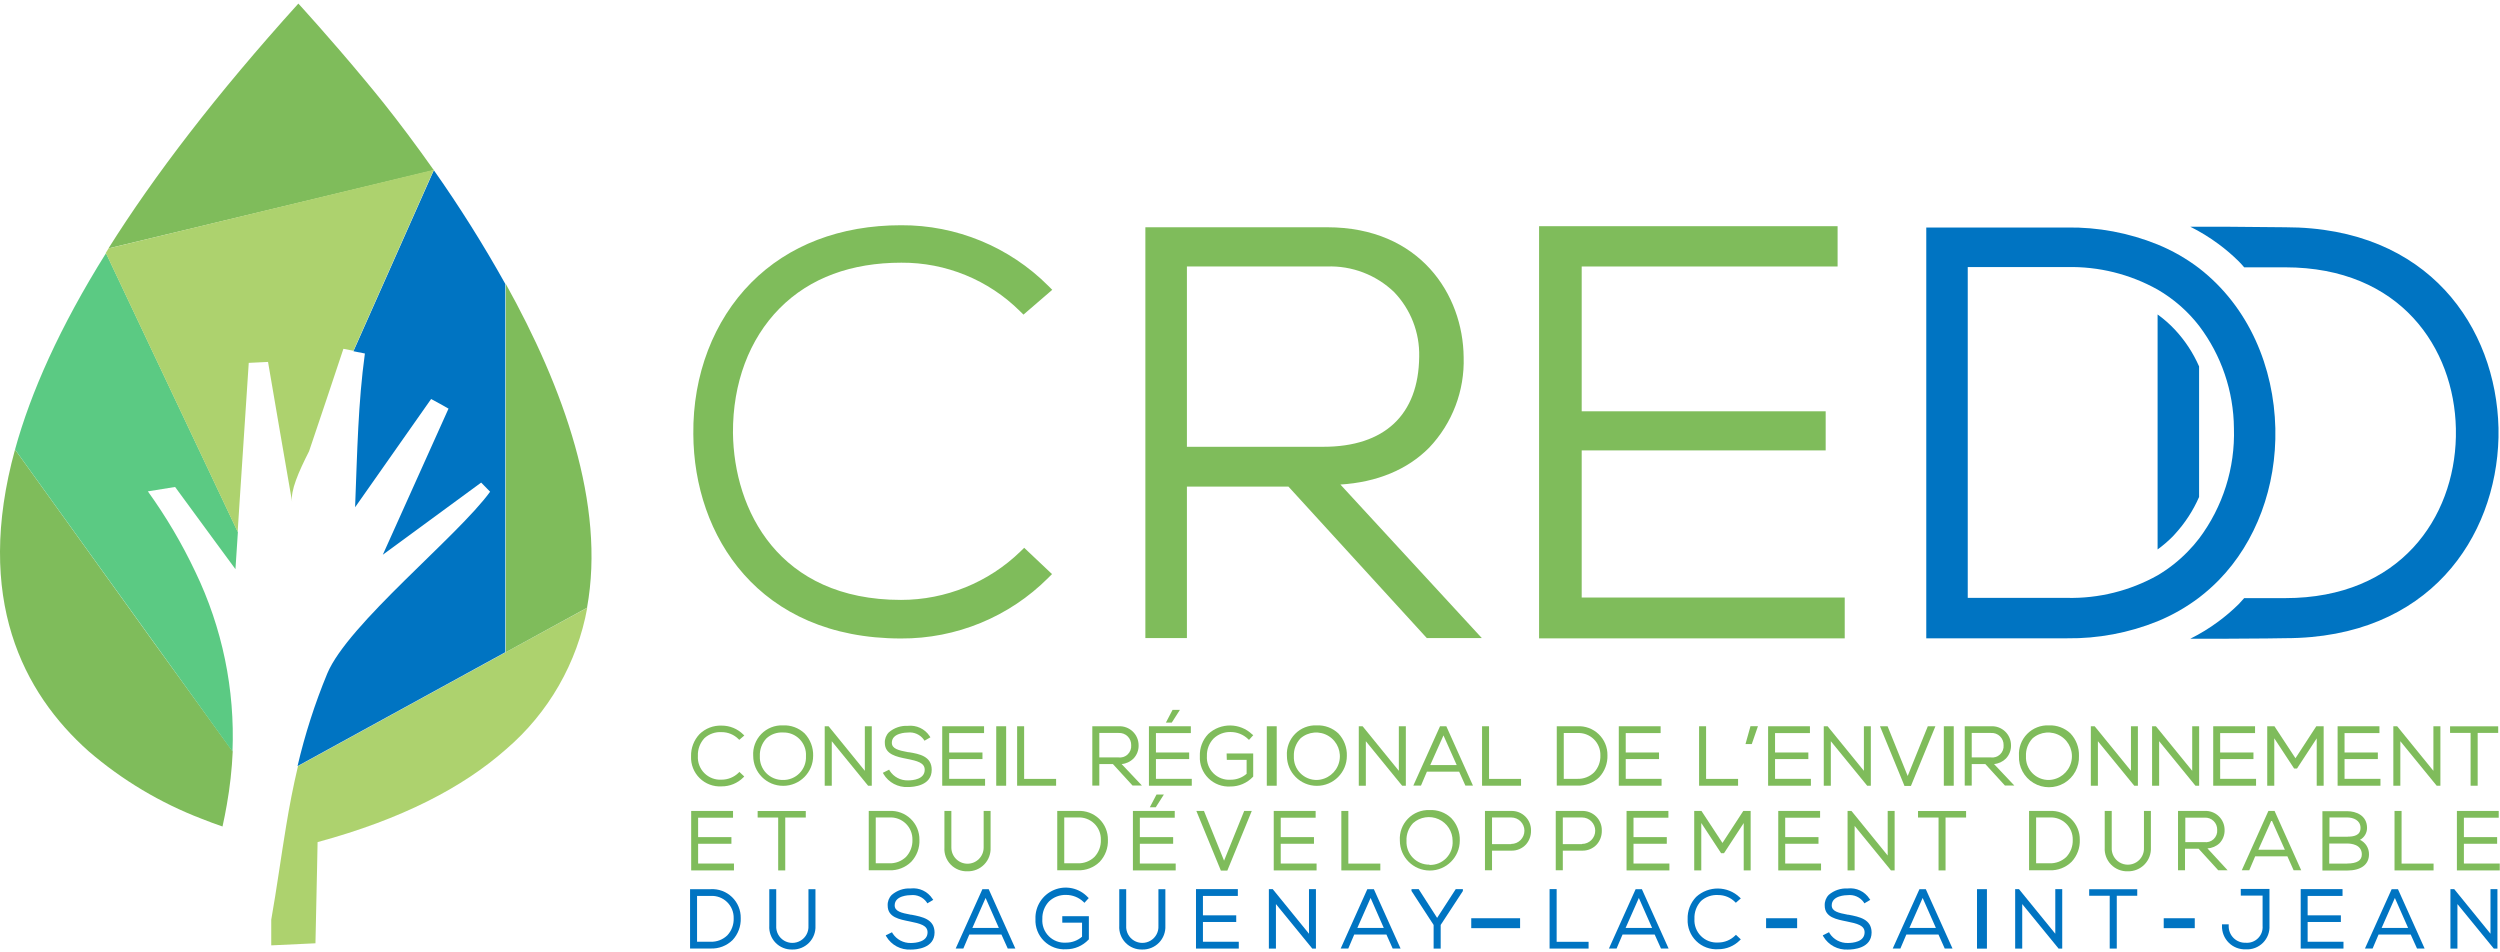 <?xml version="1.0" encoding="UTF-8"?>
<svg width="252px" height="96px" viewBox="0 0 252 96" version="1.1" xmlns="http://www.w3.org/2000/svg" xmlns:xlink="http://www.w3.org/1999/xlink">
    <title>Artboard 1</title>
    <g id="Symbols" stroke="none" stroke-width="1" fill="none" fill-rule="evenodd">
        <g id="Logo" transform="translate(0, 0.361)" fill-rule="nonzero">
            <g id="Artboard-1">
                <path d="M72.74,73.438 C73.371,73.436 73.977,73.683 74.427,74.126 L74.517,74.216 L75.025,73.779 L74.924,73.677 C74.344,73.099 73.558,72.776 72.74,72.78 C71.913,72.749 71.109,73.058 70.515,73.635 C69.945,74.239 69.637,75.043 69.659,75.873 C69.622,76.696 69.936,77.497 70.524,78.076 C71.112,78.654 71.917,78.956 72.74,78.906 C73.558,78.91 74.344,78.587 74.924,78.008 L75.019,77.907 L74.529,77.446 L74.439,77.542 C73.983,77.983 73.374,78.229 72.74,78.23 C72.094,78.271 71.461,78.032 71.003,77.574 C70.545,77.116 70.306,76.483 70.347,75.837 C70.318,75.174 70.557,74.527 71.011,74.042 C71.482,73.616 72.106,73.398 72.74,73.438 L72.74,73.438 Z" id="Path" fill="#7FBC5B"></path>
                <path d="M78.914,72.756 C78.097,72.726 77.305,73.043 76.735,73.629 C76.165,74.215 75.87,75.015 75.923,75.831 C75.923,77.499 77.275,78.852 78.944,78.852 C80.612,78.852 81.965,77.499 81.965,75.831 C81.991,74.991 81.681,74.175 81.103,73.564 C80.513,73.009 79.723,72.718 78.914,72.756 Z M78.914,78.26 C78.282,78.27 77.675,78.019 77.235,77.566 C76.795,77.113 76.563,76.498 76.593,75.867 C76.56,75.204 76.798,74.557 77.251,74.072 C77.702,73.657 78.301,73.441 78.914,73.474 C79.549,73.451 80.165,73.698 80.609,74.154 C81.052,74.61 81.282,75.232 81.241,75.867 C81.273,76.499 81.04,77.116 80.598,77.57 C80.157,78.024 79.547,78.274 78.914,78.26 L78.914,78.26 Z" id="Shape" fill="#7FBC5B"></path>
                <polygon id="Path" fill="#7FBC5B" points="87.175 77.338 83.562 72.894 83.52 72.846 83.131 72.846 83.131 78.84 83.843 78.84 83.843 74.353 87.504 78.84 87.875 78.84 87.875 72.846 87.175 72.846"></polygon>
                <path d="M91.608,75.46 L91.542,75.46 C90.549,75.275 89.897,75.107 89.897,74.509 C89.897,73.51 91.339,73.48 91.5,73.48 C92.131,73.405 92.753,73.681 93.122,74.198 L93.187,74.305 L93.786,73.958 L93.708,73.839 C93.225,73.106 92.372,72.706 91.5,72.804 C90.806,72.77 90.125,73.003 89.598,73.456 C89.318,73.74 89.17,74.129 89.191,74.527 C89.191,75.693 90.388,75.927 91.417,76.13 C92.446,76.333 93.211,76.525 93.211,77.225 C93.211,78.2 92.015,78.302 91.524,78.302 C90.786,78.323 90.09,77.958 89.688,77.338 L89.628,77.219 L88.994,77.536 L89.054,77.655 C89.57,78.518 90.521,79.024 91.524,78.972 C92.087,78.972 93.917,78.846 93.917,77.237 C93.917,75.873 92.679,75.633 91.608,75.46 Z" id="Path" fill="#7FBC5B"></path>
                <polygon id="Path" fill="#7FBC5B" points="95.676 76.154 99.032 76.154 99.032 75.49 95.676 75.49 95.676 73.534 99.194 73.534 99.194 72.846 94.976 72.846 94.976 78.84 99.295 78.84 99.295 78.146 95.676 78.146"></polygon>
                <rect id="Rectangle" fill="#7FBC5B" x="100.42" y="72.846" width="1" height="5.994"></rect>
                <polygon id="Path" fill="#7FBC5B" points="103.232 78.152 103.232 72.846 102.526 72.846 102.526 78.84 106.456 78.84 106.456 78.152"></polygon>
                <path d="M114.257,76.1 C114.601,75.741 114.787,75.258 114.771,74.76 C114.772,74.234 114.556,73.731 114.175,73.369 C113.794,73.007 113.28,72.818 112.755,72.846 L110.105,72.846 L110.105,78.828 L110.811,78.828 L110.811,76.656 L112.181,76.656 L114.161,78.822 L115.106,78.822 L113.06,76.656 C113.513,76.619 113.937,76.421 114.257,76.1 Z M110.811,73.522 L112.755,73.522 C113.091,73.501 113.42,73.623 113.661,73.858 C113.903,74.092 114.034,74.418 114.024,74.754 C114.053,75.104 113.921,75.449 113.664,75.689 C113.407,75.929 113.055,76.039 112.707,75.986 L110.811,75.986 L110.811,73.522 Z" id="Shape" fill="#7FBC5B"></path>
                <polygon id="Path" fill="#7FBC5B" points="116.518 76.154 119.868 76.154 119.868 75.49 116.518 75.49 116.518 73.534 120.036 73.534 120.036 72.846 115.812 72.846 115.812 78.84 120.131 78.84 120.131 78.146 116.518 78.146"></polygon>
                <path d="M123.661,76.232 L125.659,76.232 L125.659,77.638 C125.213,78.026 124.641,78.239 124.05,78.236 C123.402,78.281 122.767,78.043 122.309,77.584 C121.85,77.125 121.612,76.49 121.657,75.843 C121.635,75.19 121.876,74.556 122.327,74.084 C122.79,73.643 123.411,73.406 124.05,73.426 C124.7,73.426 125.326,73.677 125.797,74.126 L125.898,74.222 L126.329,73.743 L126.221,73.665 C124.986,72.481 123.042,72.466 121.788,73.629 C121.216,74.23 120.911,75.038 120.945,75.867 C120.902,76.695 121.215,77.501 121.805,78.084 C122.394,78.667 123.205,78.97 124.032,78.918 C124.884,78.92 125.699,78.572 126.287,77.955 L126.323,77.919 L126.323,75.586 L123.643,75.586 L123.661,76.232 Z" id="Path" fill="#7FBC5B"></path>
                <rect id="Rectangle" fill="#7FBC5B" x="127.693" y="72.846" width="1" height="5.994"></rect>
                <path d="M132.742,72.756 C131.92,72.717 131.12,73.03 130.543,73.617 C129.966,74.204 129.667,75.01 129.721,75.831 C129.721,77.499 131.073,78.852 132.742,78.852 C134.41,78.852 135.763,77.499 135.763,75.831 C135.792,74.99 135.481,74.173 134.902,73.564 C134.319,73.017 133.541,72.726 132.742,72.756 Z M132.742,78.26 C132.111,78.27 131.503,78.019 131.063,77.566 C130.624,77.113 130.391,76.498 130.421,75.867 C130.393,75.204 130.633,74.558 131.085,74.072 C131.877,73.375 133.031,73.279 133.928,73.835 C134.824,74.391 135.251,75.468 134.978,76.487 C134.705,77.506 133.796,78.226 132.742,78.26 L132.742,78.26 Z" id="Shape" fill="#7FBC5B"></path>
                <polygon id="Path" fill="#7FBC5B" points="141.003 77.338 137.39 72.894 137.348 72.846 136.965 72.846 136.965 78.84 137.677 78.84 137.677 74.353 141.297 78.792 141.338 78.84 141.709 78.84 141.709 72.846 141.003 72.846"></polygon>
                <path d="M145.155,72.846 L142.463,78.828 L143.235,78.828 L143.833,77.422 L147.081,77.422 L147.71,78.828 L148.475,78.828 L145.789,72.846 L145.155,72.846 Z M144.168,76.758 L145.502,73.767 L146.836,76.758 L144.168,76.758 Z" id="Shape" fill="#7FBC5B"></path>
                <polygon id="Path" fill="#7FBC5B" points="150.096 78.152 150.096 72.846 149.391 72.846 149.391 78.84 153.321 78.84 153.321 78.152"></polygon>
                <path d="M158.992,72.846 L156.922,72.846 L156.922,78.828 L158.992,78.828 C159.815,78.862 160.616,78.554 161.205,77.979 C161.762,77.379 162.059,76.583 162.031,75.765 C162.044,74.966 161.724,74.197 161.147,73.644 C160.571,73.09 159.79,72.801 158.992,72.846 Z M157.628,73.528 L158.992,73.528 C159.607,73.492 160.208,73.716 160.651,74.145 C161.093,74.573 161.335,75.167 161.319,75.783 C161.342,76.418 161.112,77.035 160.679,77.5 C160.229,77.937 159.619,78.17 158.992,78.146 L157.628,78.146 L157.628,73.528 Z" id="Shape" fill="#7FBC5B"></path>
                <polygon id="Path" fill="#7FBC5B" points="163.874 76.154 167.23 76.154 167.23 75.49 163.874 75.49 163.874 73.534 167.391 73.534 167.391 72.846 163.174 72.846 163.174 78.84 167.487 78.84 167.487 78.146 163.874 78.146"></polygon>
                <polygon id="Path" fill="#7FBC5B" points="171.974 72.846 171.268 72.846 171.268 78.84 175.198 78.84 175.198 78.152 171.974 78.152"></polygon>
                <polygon id="Path" fill="#7FBC5B" points="175.946 74.64 176.58 74.64 177.202 72.84 176.448 72.84"></polygon>
                <polygon id="Path" fill="#7FBC5B" points="178.925 76.154 182.281 76.154 182.281 75.49 178.925 75.49 178.925 73.534 182.442 73.534 182.442 72.846 178.225 72.846 178.225 78.84 182.538 78.84 182.538 78.146 178.925 78.146"></polygon>
                <polygon id="Path" fill="#7FBC5B" points="187.88 77.338 184.261 72.894 184.225 72.846 183.836 72.846 183.836 78.84 184.548 78.84 184.548 74.353 188.173 78.792 188.209 78.84 188.58 78.84 188.58 72.846 187.88 72.846"></polygon>
                <polygon id="Path" fill="#7FBC5B" points="192.295 77.859 190.303 72.93 190.267 72.846 189.501 72.846 191.936 78.774 191.966 78.858 192.624 78.858 195.089 72.846 194.323 72.846"></polygon>
                <rect id="Rectangle" fill="#7FBC5B" x="195.938" y="72.846" width="1" height="5.994"></rect>
                <path d="M202.196,76.1 C202.54,75.741 202.726,75.258 202.71,74.76 C202.711,74.234 202.495,73.731 202.114,73.369 C201.733,73.007 201.219,72.818 200.694,72.846 L198.044,72.846 L198.044,78.828 L198.75,78.828 L198.75,76.656 L200.12,76.656 L202.058,78.78 L202.1,78.822 L203.045,78.822 L200.999,76.656 C201.451,76.619 201.876,76.421 202.196,76.1 Z M198.75,73.522 L200.694,73.522 C201.03,73.501 201.359,73.623 201.6,73.858 C201.842,74.092 201.973,74.418 201.962,74.754 C201.992,75.104 201.86,75.449 201.603,75.689 C201.346,75.929 200.994,76.039 200.646,75.986 L198.75,75.986 L198.75,73.522 Z" id="Shape" fill="#7FBC5B"></path>
                <path d="M206.533,72.756 C205.711,72.719 204.913,73.033 204.336,73.619 C203.76,74.206 203.46,75.01 203.512,75.831 C203.462,76.943 204.028,77.993 204.984,78.564 C205.94,79.135 207.132,79.135 208.088,78.564 C209.044,77.993 209.609,76.943 209.56,75.831 C209.586,74.991 209.276,74.175 208.698,73.564 C208.114,73.015 207.334,72.724 206.533,72.756 L206.533,72.756 Z M206.533,78.26 C205.902,78.27 205.295,78.019 204.856,77.566 C204.417,77.112 204.186,76.497 204.218,75.867 C204.185,75.204 204.423,74.557 204.876,74.072 C205.668,73.375 206.822,73.279 207.719,73.835 C208.615,74.391 209.042,75.468 208.769,76.487 C208.495,77.506 207.587,78.226 206.533,78.26 L206.533,78.26 Z" id="Shape" fill="#7FBC5B"></path>
                <polygon id="Path" fill="#7FBC5B" points="214.8 77.338 211.181 72.894 211.145 72.846 210.756 72.846 210.756 78.84 211.468 78.84 211.468 74.353 215.094 78.792 215.129 78.84 215.5 78.84 215.5 72.846 214.8 72.846"></polygon>
                <polygon id="Path" fill="#7FBC5B" points="220.974 77.338 217.355 72.894 217.313 72.846 216.93 72.846 216.93 78.84 217.642 78.84 217.642 74.353 221.261 78.792 221.303 78.84 221.674 78.84 221.674 72.846 220.974 72.846"></polygon>
                <polygon id="Path" fill="#7FBC5B" points="223.792 76.154 227.148 76.154 227.148 75.49 223.792 75.49 223.792 73.534 227.309 73.534 227.309 72.846 223.092 72.846 223.092 78.84 227.411 78.84 227.411 78.146 223.792 78.146"></polygon>
                <polygon id="Path" fill="#7FBC5B" points="231.383 76.07 229.265 72.846 228.536 72.846 228.536 78.84 229.247 78.84 229.247 74.06 231.246 77.105 231.539 77.105 233.525 74.066 233.525 78.84 234.225 78.84 234.225 72.846 233.483 72.846"></polygon>
                <polygon id="Path" fill="#7FBC5B" points="236.33 76.154 239.687 76.154 239.687 75.49 236.33 75.49 236.33 73.534 239.848 73.534 239.848 72.846 235.631 72.846 235.631 78.84 239.95 78.84 239.95 78.146 236.33 78.146"></polygon>
                <polygon id="Path" fill="#7FBC5B" points="245.286 77.338 241.673 72.894 241.631 72.846 241.248 72.846 241.248 78.84 241.954 78.84 241.954 74.353 245.579 78.792 245.621 78.84 245.992 78.84 245.992 72.846 245.286 72.846"></polygon>
                <polygon id="Path" fill="#7FBC5B" points="246.967 72.852 246.967 73.516 249.037 73.516 249.037 78.84 249.749 78.84 249.749 73.516 251.818 73.516 251.818 72.852"></polygon>
                <polygon id="Path" fill="#7FBC5B" points="70.371 84.691 73.727 84.691 73.727 84.021 70.371 84.021 70.371 82.064 73.889 82.064 73.889 81.382 69.671 81.382 69.671 87.377 73.984 87.377 73.984 86.683 70.371 86.683"></polygon>
                <polygon id="Path" fill="#7FBC5B" points="76.371 82.046 78.441 82.046 78.441 87.377 79.153 87.377 79.153 82.046 81.223 82.046 81.223 81.388 76.371 81.388"></polygon>
                <path d="M89.64,81.382 L87.57,81.382 L87.57,87.365 L89.64,87.365 C90.464,87.397 91.265,87.087 91.853,86.509 C92.413,85.911 92.711,85.114 92.679,84.296 C92.692,83.497 92.372,82.729 91.795,82.176 C91.218,81.623 90.437,81.336 89.64,81.382 Z M88.276,82.04 L89.64,82.04 C90.255,82.003 90.857,82.226 91.3,82.653 C91.743,83.081 91.987,83.674 91.973,84.29 C91.996,84.927 91.763,85.547 91.327,86.013 C90.876,86.449 90.267,86.682 89.64,86.659 L88.276,86.659 L88.276,82.04 Z" id="Shape" fill="#7FBC5B"></path>
                <path d="M99.152,81.382 L99.152,85.073 C99.152,85.972 98.423,86.701 97.524,86.701 C96.626,86.701 95.897,85.972 95.897,85.073 L95.897,81.382 L95.197,81.382 L95.197,85.073 C95.156,85.708 95.386,86.331 95.83,86.787 C96.273,87.243 96.889,87.49 97.524,87.466 C98.157,87.48 98.768,87.231 99.209,86.777 C99.651,86.323 99.883,85.706 99.852,85.073 L99.852,81.382 L99.152,81.382 Z" id="Path" fill="#7FBC5B"></path>
                <path d="M108.639,81.382 L106.57,81.382 L106.57,87.365 L108.639,87.365 C109.464,87.397 110.265,87.087 110.853,86.509 C111.413,85.911 111.71,85.114 111.678,84.296 C111.691,83.497 111.371,82.729 110.795,82.176 C110.218,81.623 109.437,81.336 108.639,81.382 Z M107.276,82.04 L108.639,82.04 C109.254,82.003 109.855,82.226 110.298,82.653 C110.74,83.081 110.983,83.675 110.967,84.29 C110.991,84.926 110.761,85.546 110.326,86.013 C109.875,86.448 109.266,86.681 108.639,86.659 L107.276,86.659 L107.276,82.04 Z" id="Shape" fill="#7FBC5B"></path>
                <polygon id="Path" fill="#7FBC5B" points="114.897 84.691 118.253 84.691 118.253 84.021 114.897 84.021 114.897 82.064 118.414 82.064 118.414 81.382 114.197 81.382 114.197 87.377 118.51 87.377 118.51 86.683 114.897 86.683"></polygon>
                <polygon id="Path" fill="#7FBC5B" points="117.32 79.725 116.578 79.725 115.902 81.012 116.5 81.012"></polygon>
                <polygon id="Path" fill="#7FBC5B" points="123.386 86.396 121.394 81.466 121.358 81.382 120.592 81.382 123.063 87.395 123.715 87.395 126.179 81.382 125.414 81.382"></polygon>
                <polygon id="Path" fill="#7FBC5B" points="129.099 84.691 132.449 84.691 132.449 84.021 129.099 84.021 129.099 82.064 132.616 82.064 132.616 81.382 128.393 81.382 128.393 87.377 132.712 87.377 132.712 86.683 129.099 86.683"></polygon>
                <polygon id="Path" fill="#7FBC5B" points="135.913 81.382 135.207 81.382 135.207 87.377 139.137 87.377 139.137 86.689 135.913 86.689"></polygon>
                <path d="M144.096,81.293 C143.279,81.262 142.487,81.579 141.917,82.165 C141.347,82.751 141.052,83.552 141.105,84.368 C141.105,86.036 142.458,87.389 144.126,87.389 C145.795,87.389 147.147,86.036 147.147,84.368 C147.176,83.527 146.865,82.71 146.286,82.1 C145.698,81.542 144.906,81.249 144.096,81.293 L144.096,81.293 Z M144.096,86.796 C143.465,86.807 142.857,86.556 142.417,86.103 C141.978,85.649 141.745,85.034 141.775,84.403 C141.744,83.74 141.984,83.092 142.439,82.609 C143.144,81.981 144.152,81.826 145.013,82.214 C145.874,82.602 146.426,83.459 146.423,84.403 C146.464,85.041 146.235,85.666 145.792,86.127 C145.35,86.587 144.735,86.841 144.096,86.826 L144.096,86.796 Z" id="Shape" fill="#7FBC5B"></path>
                <path d="M152.328,81.382 L149.684,81.382 L149.684,87.365 L150.396,87.365 L150.396,85.385 L152.328,85.385 C152.897,85.404 153.446,85.172 153.829,84.75 C154.159,84.369 154.336,83.879 154.326,83.375 C154.341,82.841 154.135,82.324 153.757,81.947 C153.379,81.57 152.862,81.366 152.328,81.382 L152.328,81.382 Z M152.328,84.727 L150.396,84.727 L150.396,82.04 L152.328,82.04 C153.065,82.04 153.662,82.638 153.662,83.375 C153.662,84.111 153.065,84.709 152.328,84.709 L152.328,84.727 Z" id="Shape" fill="#7FBC5B"></path>
                <path d="M159.465,81.382 L156.82,81.382 L156.82,87.365 L157.532,87.365 L157.532,85.385 L159.465,85.385 C160.034,85.404 160.583,85.172 160.966,84.75 C161.296,84.369 161.472,83.879 161.463,83.375 C161.48,82.84 161.274,82.323 160.896,81.945 C160.517,81.568 159.999,81.364 159.465,81.382 L159.465,81.382 Z M159.465,84.727 L157.532,84.727 L157.532,82.04 L159.465,82.04 C160.201,82.04 160.799,82.638 160.799,83.375 C160.799,84.111 160.201,84.709 159.465,84.709 L159.465,84.727 Z" id="Shape" fill="#7FBC5B"></path>
                <polygon id="Path" fill="#7FBC5B" points="164.657 84.691 168.013 84.691 168.013 84.021 164.657 84.021 164.657 82.064 168.175 82.064 168.175 81.382 163.957 81.382 163.957 87.377 168.276 87.377 168.276 86.683 164.657 86.683"></polygon>
                <polygon id="Path" fill="#7FBC5B" points="173.625 84.607 171.507 81.382 170.777 81.382 170.777 87.377 171.489 87.377 171.489 82.597 173.487 85.642 173.78 85.642 175.766 82.603 175.766 87.377 176.466 87.377 176.466 81.382 175.724 81.382"></polygon>
                <polygon id="Path" fill="#7FBC5B" points="179.948 84.691 183.304 84.691 183.304 84.021 179.948 84.021 179.948 82.064 183.465 82.064 183.465 81.382 179.248 81.382 179.248 87.377 183.561 87.377 183.561 86.683 179.948 86.683"></polygon>
                <polygon id="Path" fill="#7FBC5B" points="190.279 85.875 186.666 81.43 186.624 81.382 186.235 81.382 186.235 87.377 186.947 87.377 186.947 82.89 190.572 87.329 190.608 87.377 190.979 87.377 190.979 81.382 190.279 81.382"></polygon>
                <polygon id="Path" fill="#7FBC5B" points="193.336 82.046 195.406 82.046 195.406 87.377 196.112 87.377 196.112 82.046 198.182 82.046 198.182 81.388 193.336 81.388"></polygon>
                <path d="M206.605,81.382 L204.529,81.382 L204.529,87.365 L206.605,87.365 C207.429,87.397 208.23,87.087 208.818,86.509 C209.376,85.91 209.674,85.114 209.644,84.296 C209.657,83.497 209.336,82.729 208.76,82.176 C208.183,81.623 207.402,81.336 206.605,81.382 L206.605,81.382 Z M205.241,82.04 L206.605,82.04 C207.218,82.005 207.819,82.228 208.261,82.655 C208.703,83.083 208.946,83.675 208.932,84.29 C208.956,84.926 208.726,85.546 208.292,86.013 C207.84,86.447 207.231,86.68 206.605,86.659 L205.241,86.659 L205.241,82.04 Z" id="Shape" fill="#7FBC5B"></path>
                <path d="M216.11,85.073 C216.147,85.677 215.846,86.252 215.328,86.565 C214.811,86.878 214.162,86.878 213.644,86.565 C213.127,86.252 212.825,85.677 212.862,85.073 L212.862,81.382 L212.156,81.382 L212.156,85.073 C212.117,85.708 212.347,86.329 212.79,86.785 C213.233,87.24 213.848,87.488 214.483,87.466 C215.116,87.48 215.727,87.231 216.168,86.777 C216.609,86.323 216.842,85.706 216.81,85.073 L216.81,81.382 L216.11,81.382 L216.11,85.073 Z" id="Path" fill="#7FBC5B"></path>
                <path d="M223.732,84.631 C224.073,84.272 224.256,83.791 224.24,83.297 C224.241,82.771 224.026,82.268 223.644,81.906 C223.263,81.544 222.749,81.354 222.224,81.382 L219.544,81.382 L219.544,87.365 L220.25,87.365 L220.25,85.193 L221.62,85.193 L223.558,87.317 L223.6,87.365 L224.545,87.365 L222.511,85.157 C222.968,85.133 223.401,84.946 223.732,84.631 L223.732,84.631 Z M220.28,82.058 L222.224,82.058 C222.56,82.038 222.889,82.16 223.131,82.395 C223.372,82.629 223.503,82.954 223.493,83.291 C223.522,83.641 223.39,83.986 223.133,84.226 C222.877,84.466 222.524,84.576 222.176,84.523 L220.28,84.523 L220.28,82.058 Z" id="Shape" fill="#7FBC5B"></path>
                <path d="M228.655,81.382 L225.969,87.365 L226.723,87.365 L227.321,85.959 L230.57,85.959 L231.198,87.365 L231.963,87.365 L229.277,81.382 L228.655,81.382 Z M227.644,85.289 L228.978,82.298 L230.312,85.289 L227.644,85.289 Z" id="Shape" fill="#7FBC5B"></path>
                <path d="M237.886,84.296 C238.324,84.057 238.597,83.598 238.598,83.099 C238.598,81.849 237.515,81.406 236.582,81.406 L234.099,81.406 L234.099,87.389 L236.582,87.389 C237.988,87.389 238.795,86.79 238.795,85.755 C238.805,85.132 238.449,84.561 237.886,84.296 L237.886,84.296 Z M236.582,86.689 L234.787,86.689 L234.787,84.667 L236.618,84.667 C236.953,84.667 238.059,84.744 238.071,85.743 C238.089,86.366 237.587,86.683 236.582,86.683 L236.582,86.689 Z M236.642,83.979 L234.811,83.979 L234.811,82.04 L236.606,82.04 C237.204,82.04 237.94,82.316 237.94,83.093 C237.94,83.871 237.222,83.973 236.642,83.973 L236.642,83.979 Z" id="Shape" fill="#7FBC5B"></path>
                <polygon id="Path" fill="#7FBC5B" points="242.079 81.382 241.368 81.382 241.368 87.377 245.304 87.377 245.304 86.689 242.079 86.689"></polygon>
                <polygon id="Path" fill="#7FBC5B" points="248.361 86.683 248.361 84.691 251.711 84.691 251.711 84.021 248.361 84.021 248.361 82.064 251.872 82.064 251.872 81.382 247.655 81.382 247.655 87.377 251.974 87.377 251.974 86.683"></polygon>
                <path d="M71.627,89.267 L69.558,89.267 L69.558,95.249 L71.627,95.249 C72.451,95.283 73.251,94.976 73.841,94.4 C74.4,93.801 74.697,93.005 74.666,92.186 C74.681,91.387 74.361,90.617 73.785,90.063 C73.208,89.509 72.426,89.22 71.627,89.267 L71.627,89.267 Z M70.263,89.949 L71.627,89.949 C72.242,89.912 72.843,90.134 73.286,90.562 C73.728,90.99 73.971,91.583 73.954,92.198 C73.979,92.835 73.749,93.455 73.314,93.921 C72.863,94.357 72.254,94.59 71.627,94.567 L70.263,94.567 L70.263,89.949 Z" id="Shape" fill="#0074C2"></path>
                <path d="M81.492,92.958 C81.529,93.562 81.227,94.136 80.71,94.449 C80.192,94.762 79.544,94.762 79.026,94.449 C78.508,94.136 78.207,93.562 78.244,92.958 L78.244,89.267 L77.544,89.267 L77.544,92.958 C77.505,93.591 77.734,94.212 78.176,94.667 C78.618,95.122 79.231,95.371 79.865,95.351 C80.499,95.367 81.111,95.118 81.554,94.664 C81.996,94.209 82.23,93.591 82.198,92.958 L82.198,89.267 L81.492,89.267 L81.492,92.958 Z" id="Path" fill="#0074C2"></path>
                <path d="M91.889,91.845 L91.829,91.845 C90.836,91.66 90.184,91.498 90.184,90.9 C90.184,89.901 91.62,89.871 91.788,89.871 C92.417,89.794 93.039,90.067 93.409,90.583 L93.475,90.697 L94.073,90.344 L93.989,90.23 C93.512,89.494 92.659,89.093 91.788,89.195 C91.093,89.158 90.411,89.392 89.885,89.847 C89.604,90.13 89.456,90.52 89.478,90.918 C89.478,92.115 90.675,92.312 91.704,92.521 C92.733,92.731 93.498,92.91 93.498,93.616 C93.498,94.585 92.302,94.693 91.811,94.693 C91.072,94.712 90.377,94.345 89.975,93.724 L89.915,93.61 L89.281,93.921 L89.341,94.041 C89.855,94.905 90.807,95.412 91.811,95.357 C92.368,95.357 94.204,95.237 94.204,93.622 C94.186,92.288 92.966,92.055 91.889,91.845 Z" id="Path" fill="#0074C2"></path>
                <path d="M99.026,89.267 L96.334,95.249 L97.106,95.249 L97.704,93.843 L100.946,93.843 L101.58,95.249 L102.346,95.249 L99.66,89.267 L99.026,89.267 Z M98.015,93.173 L99.349,90.152 L100.683,93.173 L98.015,93.173 Z" id="Shape" fill="#0074C2"></path>
                <path d="M107.078,92.647 L109.07,92.647 L109.07,94.059 C108.624,94.447 108.052,94.659 107.461,94.657 C106.813,94.704 106.177,94.467 105.718,94.008 C105.258,93.548 105.021,92.912 105.068,92.264 C105.048,91.609 105.292,90.973 105.744,90.499 C106.207,90.062 106.825,89.828 107.461,89.847 C108.111,89.846 108.736,90.094 109.208,90.541 L109.31,90.643 L109.746,90.164 L109.65,90.075 C108.781,89.146 107.426,88.854 106.251,89.343 C105.076,89.832 104.328,90.998 104.374,92.27 C104.332,93.098 104.644,93.906 105.234,94.489 C105.823,95.073 106.633,95.378 107.461,95.327 C108.313,95.33 109.129,94.982 109.716,94.364 L109.758,94.322 L109.758,91.989 L107.078,91.989 L107.078,92.647 Z" id="Path" fill="#0074C2"></path>
                <path d="M116.769,92.958 C116.806,93.562 116.505,94.136 115.987,94.449 C115.469,94.762 114.821,94.762 114.303,94.449 C113.786,94.136 113.484,93.562 113.521,92.958 L113.521,89.267 L112.821,89.267 L112.821,92.958 C112.782,93.591 113.012,94.212 113.453,94.667 C113.895,95.122 114.508,95.371 115.142,95.351 C115.775,95.365 116.385,95.115 116.827,94.661 C117.268,94.207 117.501,93.59 117.469,92.958 L117.469,89.267 L116.769,89.267 L116.769,92.958 Z" id="Path" fill="#0074C2"></path>
                <polygon id="Path" fill="#0074C2" points="121.256 92.575 124.612 92.575 124.612 91.905 121.256 91.905 121.256 89.949 124.774 89.949 124.774 89.261 120.556 89.261 120.556 95.255 124.869 95.255 124.869 94.567 121.256 94.567"></polygon>
                <polygon id="Path" fill="#0074C2" points="131.946 93.76 128.333 89.315 128.291 89.261 127.902 89.261 127.902 95.255 128.614 95.255 128.614 90.769 132.239 95.207 132.275 95.255 132.646 95.255 132.646 89.261 131.946 89.261"></polygon>
                <path d="M137.827,89.267 L135.141,95.249 L135.907,95.249 L136.505,93.843 L139.753,93.843 L140.381,95.249 L141.177,95.249 L138.485,89.267 L137.827,89.267 Z M136.822,93.173 L138.156,90.152 L139.484,93.173 L136.822,93.173 Z" id="Shape" fill="#0074C2"></path>
                <polygon id="Path" fill="#0074C2" points="146.74 89.261 144.862 92.162 143.001 89.261 142.409 89.261 142.278 89.273 142.278 89.446 144.509 92.874 144.509 95.255 145.221 95.255 145.221 92.874 147.44 89.482 147.458 89.441 147.458 89.261"></polygon>
                <rect id="Rectangle" fill="#0074C2" x="148.302" y="92.198" width="4.923" height="1"></rect>
                <polygon id="Path" fill="#0074C2" points="156.91 89.261 156.198 89.261 156.198 95.255 160.129 95.255 160.129 94.573 156.91 94.573"></polygon>
                <path d="M164.873,89.267 L162.181,95.249 L162.952,95.249 L163.551,93.843 L166.793,93.843 L167.427,95.249 L168.193,95.249 L165.501,89.267 L164.873,89.267 Z M163.862,93.173 L165.196,90.152 L166.53,93.173 L163.862,93.173 Z" id="Shape" fill="#0074C2"></path>
                <path d="M173.194,89.859 C173.825,89.857 174.431,90.104 174.881,90.547 L174.971,90.637 L175.473,90.2 L175.371,90.099 C174.147,88.921 172.218,88.9 170.968,90.051 C170.392,90.652 170.084,91.461 170.113,92.294 C170.076,93.117 170.39,93.917 170.978,94.495 C171.566,95.073 172.371,95.373 173.194,95.321 C174.011,95.325 174.795,95.002 175.371,94.424 L175.473,94.328 L174.983,93.867 L174.887,93.957 C174.434,94.399 173.826,94.646 173.194,94.645 C172.547,94.688 171.913,94.45 171.455,93.991 C170.997,93.533 170.758,92.899 170.801,92.252 C170.771,91.589 171.01,90.942 171.465,90.457 C171.937,90.033 172.56,89.817 173.194,89.859 Z" id="Path" fill="#0074C2"></path>
                <rect id="Rectangle" fill="#0074C2" x="178.022" y="92.198" width="3.129" height="1"></rect>
                <path d="M186.343,91.845 L186.277,91.845 C185.29,91.66 184.638,91.498 184.638,90.9 C184.638,89.901 186.074,89.871 186.235,89.871 C186.867,89.793 187.491,90.066 187.862,90.583 L187.928,90.697 L188.526,90.344 L188.443,90.23 C187.965,89.495 187.112,89.094 186.241,89.195 C185.548,89.158 184.866,89.39 184.339,89.841 C184.058,90.127 183.911,90.518 183.932,90.918 C183.932,92.115 185.128,92.312 186.157,92.521 C187.186,92.731 187.952,92.91 187.952,93.616 C187.952,94.585 186.756,94.693 186.265,94.693 C185.526,94.713 184.829,94.345 184.429,93.724 L184.369,93.604 L183.735,93.921 L183.794,94.041 C184.309,94.905 185.261,95.412 186.265,95.357 C186.821,95.357 188.658,95.237 188.658,93.622 C188.64,92.288 187.42,92.055 186.343,91.845 Z" id="Path" fill="#0074C2"></path>
                <path d="M193.48,89.267 L190.788,95.249 L191.559,95.249 L192.158,93.843 L195.4,93.843 L196.028,95.249 L196.812,95.249 L194.12,89.267 L193.48,89.267 Z M192.469,93.173 L193.803,90.152 L195.137,93.173 L192.469,93.173 Z" id="Shape" fill="#0074C2"></path>
                <rect id="Rectangle" fill="#0074C2" x="199.282" y="89.267" width="1" height="5.994"></rect>
                <polygon id="Path" fill="#0074C2" points="207.173 93.76 203.554 89.315 203.518 89.261 203.129 89.261 203.129 95.255 203.841 95.255 203.841 90.769 207.466 95.207 207.502 95.255 207.873 95.255 207.873 89.261 207.173 89.261"></polygon>
                <polygon id="Path" fill="#0074C2" points="210.589 89.931 212.659 89.931 212.659 95.255 213.371 95.255 213.371 89.931 215.434 89.931 215.434 89.273 210.589 89.273"></polygon>
                <rect id="Rectangle" fill="#0074C2" x="218.103" y="92.198" width="3.129" height="1"></rect>
                <path d="M225.874,89.913 L228.069,89.913 L228.069,92.964 C228.107,93.426 227.941,93.881 227.614,94.209 C227.287,94.538 226.832,94.706 226.37,94.669 C225.912,94.686 225.467,94.512 225.142,94.189 C224.817,93.866 224.64,93.422 224.653,92.964 L224.653,92.809 L223.977,92.809 L223.977,92.94 C223.953,93.582 224.198,94.204 224.652,94.658 C225.106,95.112 225.728,95.357 226.37,95.333 C227.016,95.372 227.647,95.132 228.105,94.675 C228.562,94.217 228.802,93.586 228.763,92.94 L228.763,89.243 L225.868,89.243 L225.874,89.913 Z" id="Path" fill="#0074C2"></path>
                <polygon id="Path" fill="#0074C2" points="232.61 92.575 235.96 92.575 235.96 91.905 232.61 91.905 232.61 89.949 236.127 89.949 236.127 89.261 231.91 89.261 231.91 95.255 236.223 95.255 236.223 94.567 232.61 94.567"></polygon>
                <path d="M241.08,89.267 L238.388,95.249 L239.16,95.249 L239.758,93.843 L243.001,93.843 L243.635,95.249 L244.401,95.249 L241.714,89.267 L241.08,89.267 Z M240.069,93.173 L241.403,90.152 L242.737,93.173 L240.069,93.173 Z" id="Shape" fill="#0074C2"></path>
                <polygon id="Path" fill="#0074C2" points="251.041 89.261 251.041 93.76 247.428 89.315 247.386 89.261 247.003 89.261 247.003 95.255 247.709 95.255 247.709 90.769 251.334 95.207 251.376 95.255 251.741 95.255 251.741 89.261"></polygon>
                <path d="M90.854,26.118 C95.335,26.09 99.642,27.852 102.819,31.012 L103.166,31.353 L106.067,28.852 L105.666,28.452 C101.735,24.516 96.393,22.316 90.83,22.343 C84.693,22.343 79.464,24.348 75.707,28.146 C71.95,31.945 69.821,37.419 69.887,43.401 C69.94,53.655 76.467,63.998 90.824,63.998 C96.387,64.025 101.729,61.826 105.66,57.89 L106.043,57.507 L103.238,54.857 L102.873,55.216 C99.646,58.352 95.324,60.107 90.824,60.11 C78.471,60.11 73.978,51.04 73.883,43.282 C73.853,38.268 75.522,33.812 78.585,30.719 C81.648,27.626 85.847,26.118 90.854,26.118 Z" id="Path" fill="#7FBC5B"></path>
                <path d="M144.054,44.771 C146.39,42.317 147.644,39.028 147.536,35.642 C147.476,29.337 143.133,22.547 133.777,22.547 L115.453,22.547 L115.453,63.956 L119.641,63.956 L119.641,48.689 L129.876,48.689 L143.821,63.956 L149.367,63.956 L135.111,48.48 C138.784,48.253 141.859,46.985 144.054,44.771 Z M119.641,26.501 L133.741,26.501 C136.264,26.404 138.718,27.339 140.537,29.092 C142.205,30.835 143.111,33.17 143.055,35.582 C143.001,41.451 139.568,44.675 133.394,44.675 L119.641,44.675 L119.641,26.501 Z" id="Shape" fill="#7FBC5B"></path>
                <polygon id="Path" fill="#7FBC5B" points="159.435 59.87 159.435 45.04 184.028 45.04 184.028 41.098 159.435 41.098 159.435 26.501 185.23 26.501 185.23 22.439 155.139 22.439 155.139 63.986 185.948 63.986 185.948 59.87"></polygon>
                <path d="M50.977,65.386 L30.039,76.86 C29.548,78.924 29.165,80.928 28.842,82.902 C28.316,86.067 27.903,89.171 27.341,92.348 L27.341,94.932 L31.798,94.723 L31.959,87.233 L32.013,84.523 C40.508,82.22 46.669,79.001 51.001,75.173 C55.295,71.501 58.19,66.459 59.196,60.899 L50.977,65.386 Z" id="Path" fill="#ADD26E"></path>
                <path d="M50.977,28.248 L50.977,65.386 L59.172,60.899 C61.063,50.514 56.791,38.693 50.977,28.248 Z" id="Path" fill="#7FBC5B" style="mix-blend-mode: multiply;"></path>
                <path d="M43.732,16.798 L35.626,35.044 L36.781,35.271 C36.099,40.272 36.015,45.058 35.794,50.771 L43.457,39.86 C44.055,40.183 44.653,40.5 45.21,40.829 C43.307,45.058 41.393,49.294 38.587,55.557 C43.14,52.219 45.826,50.257 48.5,48.283 C48.799,48.594 49.098,48.881 49.403,49.204 C46.149,53.703 35.046,62.556 32.982,67.546 C31.735,70.564 30.735,73.679 29.991,76.86 L50.929,65.386 L50.929,28.248 C48.732,24.308 46.33,20.486 43.732,16.798 L43.732,16.798 Z" id="Path" fill="#0074C2"></path>
                <path d="M15.484,64.375 L1.515,44.951 C-2.618,59.99 2.317,69.478 8.945,75.376 C12.316,78.276 16.161,80.572 20.312,82.166 C21.059,82.465 21.765,82.722 22.429,82.95 C22.591,82.226 22.734,81.496 22.86,80.772 C23.177,78.993 23.377,77.194 23.458,75.388 L15.484,64.375 Z" id="Path" fill="#7FBC5B" style="mix-blend-mode: multiply;"></path>
                <path d="M38.677,10.032 C38.039,9.235 37.403,8.457 36.769,7.699 C33.221,3.428 30.075,0 30.075,0 C21.789,9.165 15.538,17.349 10.932,24.677 L43.732,16.798 C41.991,14.327 40.28,12.048 38.677,10.032 Z" id="Path" fill="#7FBC5B" style="mix-blend-mode: multiply;"></path>
                <path d="M1.515,44.951 L15.484,64.357 L23.434,75.4 C23.694,69.144 22.408,62.92 19.69,57.28 C18.345,54.436 16.743,51.721 14.904,49.168 L17.65,48.725 C18.786,50.281 19.935,51.836 21.598,54.109 C22.232,54.965 22.926,55.904 23.734,57.011 C23.817,55.719 23.901,54.48 23.979,53.272 L10.686,25.155 C6.008,32.633 3.095,39.208 1.515,44.951 Z" id="Path" fill="#5BCA83"></path>
                <path d="M10.943,24.677 L10.662,25.137 L23.955,53.254 C24.039,52.034 24.116,50.837 24.188,49.665 C24.505,44.831 24.786,40.518 25.074,36.216 L27.018,36.121 C27.395,38.298 27.766,40.488 28.184,42.935 C28.561,45.1 28.968,47.469 29.447,50.239 C29.255,49.126 30.105,47.188 31.157,45.118 C32.438,41.295 33.55,38.041 34.615,34.799 L35.626,34.996 L43.732,16.75 L10.943,24.677 Z" id="Path" fill="#ADD26E"></path>
                <polygon id="Path" fill="#7FBC5B" points="118.935 71.195 118.193 71.195 117.523 72.475 118.115 72.475"></polygon>
                <path d="M219.227,53.481 C220.242,52.376 221.067,51.111 221.668,49.736 L221.668,36.575 C221.07,35.21 220.245,33.956 219.227,32.866 C218.697,32.302 218.114,31.789 217.486,31.335 L217.486,55.025 C218.024,54.632 218.53,54.198 219,53.727 C219.078,53.649 219.149,53.565 219.227,53.481 Z" id="Path" fill="#0074C2"></path>
                <path d="M223.66,58.112 C227.411,54.277 229.487,48.695 229.355,42.815 C229.212,36.689 226.723,30.593 221.668,26.675 C220.383,25.698 218.975,24.893 217.48,24.282 C214.582,23.107 211.478,22.526 208.352,22.571 L194.168,22.571 L194.168,63.98 L208.358,63.98 C211.484,64.018 214.587,63.435 217.486,62.263 C218.979,61.648 220.386,60.844 221.674,59.87 C222.377,59.332 223.041,58.745 223.66,58.112 L223.66,58.112 Z M198.349,26.561 L208.358,26.561 C211.548,26.488 214.701,27.271 217.486,28.828 C219.106,29.767 220.528,31.01 221.674,32.49 C223.921,35.463 225.15,39.082 225.18,42.809 C225.307,46.805 224.068,50.726 221.668,53.924 C221.315,54.386 220.933,54.825 220.525,55.24 C219.623,56.169 218.601,56.974 217.486,57.633 C214.701,59.192 211.549,59.977 208.358,59.906 L198.349,59.906 L198.349,26.561 Z" id="Shape" fill="#0074C2"></path>
                <path d="M222.685,22.487 L225.862,22.487 C224.773,22.487 223.666,22.481 222.685,22.487 Z" id="Path" fill="#0074C2"></path>
                <path d="M225.862,63.974 L222.685,63.974 C223.672,63.986 224.773,63.98 225.862,63.974 Z" id="Path" fill="#46958B"></path>
                <path d="M251.848,42.761 C251.597,32.699 244.861,22.547 230.354,22.547 C230.354,22.547 227.435,22.511 224.372,22.493 L220.783,22.493 C221.781,22.991 222.734,23.576 223.63,24.24 C224.351,24.773 225.033,25.357 225.67,25.987 C225.856,26.178 226.035,26.37 226.214,26.585 L230.336,26.585 C241.99,26.585 247.38,34.745 247.553,42.833 L247.553,43.682 C247.38,51.77 241.99,59.93 230.336,59.93 L226.214,59.93 C226.035,60.128 225.856,60.319 225.67,60.528 C225.033,61.158 224.351,61.742 223.63,62.275 C222.735,62.942 221.782,63.526 220.783,64.022 L224.372,64.022 C227.411,64.022 230.354,63.968 230.354,63.968 C244.861,63.968 251.597,53.798 251.848,43.754 C251.848,43.593 251.848,43.437 251.848,43.282 C251.848,43.126 251.848,42.923 251.848,42.761 Z" id="Path" fill="#0074C2"></path>
            </g>
        </g>
    </g>
</svg>